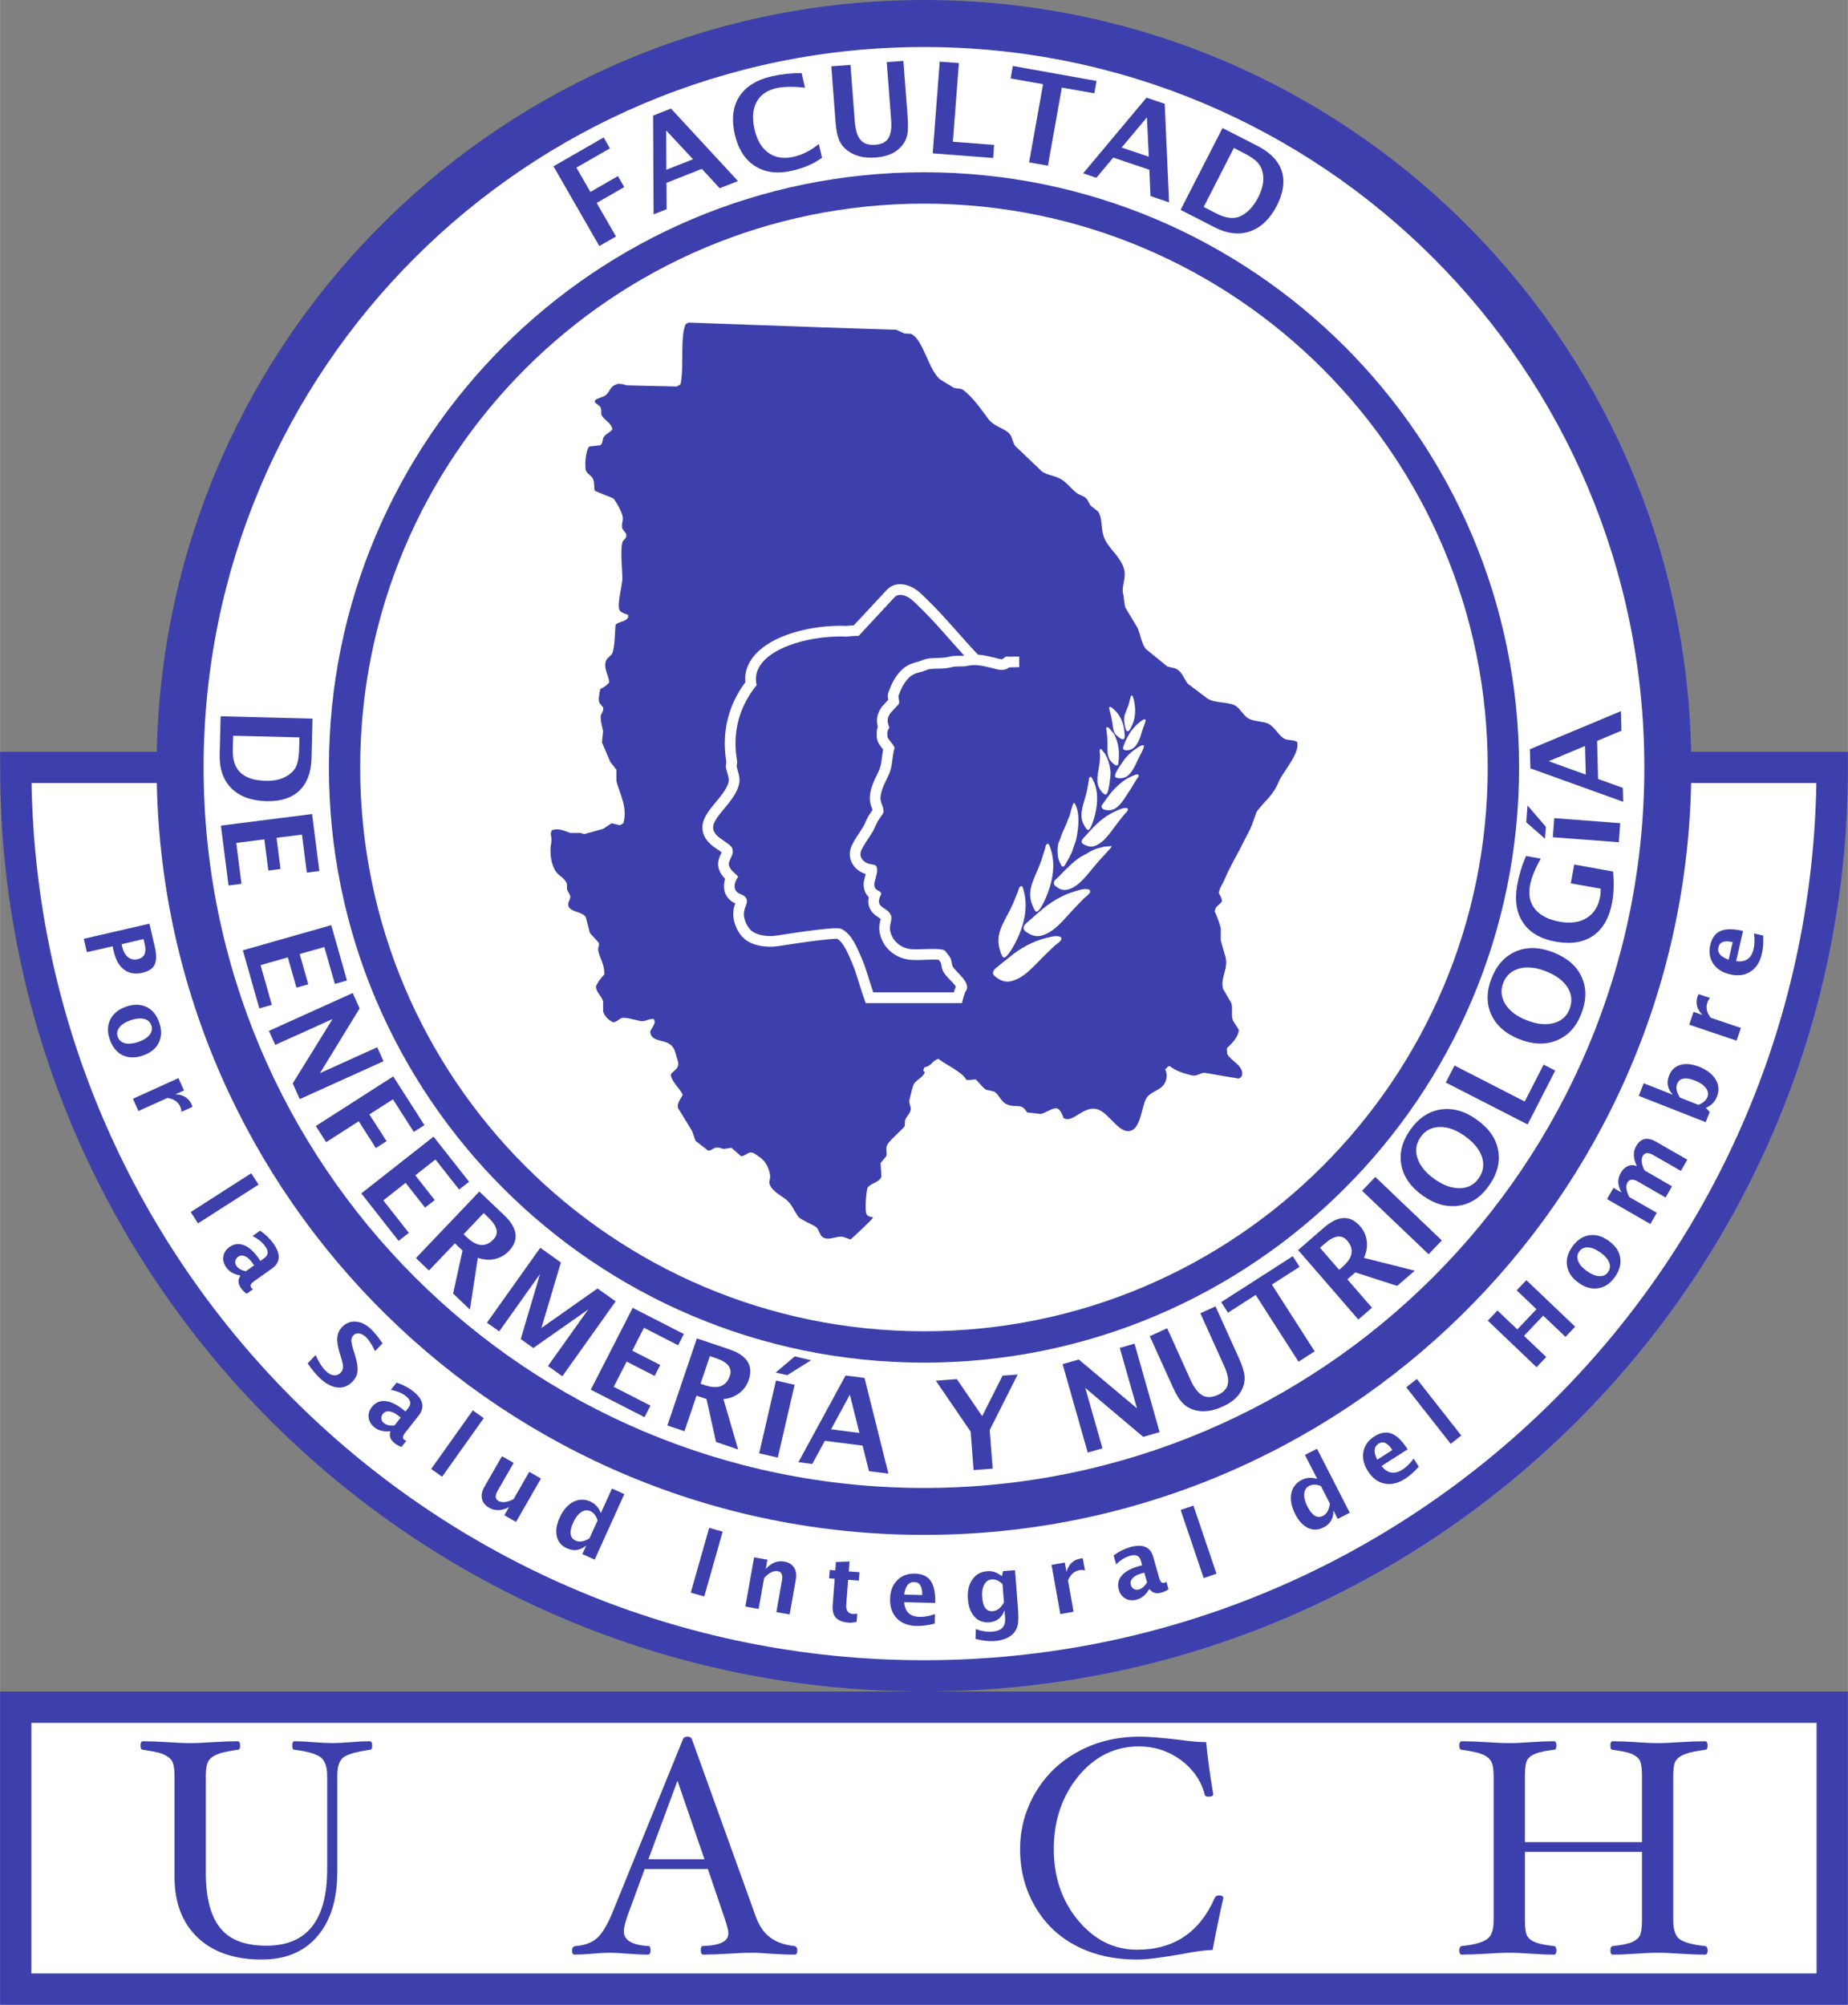 <?xml version="1.0" encoding="UTF-8"?>
<!DOCTYPE svg PUBLIC "-//W3C//DTD SVG 1.0//EN" "http://www.w3.org/TR/2001/REC-SVG-20010904/DTD/svg10.dtd">
<!-- Creator: CorelDRAW 2021.5 -->
<svg xmlns="http://www.w3.org/2000/svg" xml:space="preserve" width="1937px" height="2101px" version="1.0" style="shape-rendering:geometricPrecision; text-rendering:geometricPrecision; image-rendering:optimizeQuality; fill-rule:evenodd; clip-rule:evenodd"
viewBox="0 0 266.92 289.54"
 xmlns:xlink="http://www.w3.org/1999/xlink"
 xmlns:xodm="http://www.corel.com/coreldraw/odm/2003">
 <rect x="0" y="0" width="266.92" height="289.54" fill="#808080" stroke="none"/>
 <defs>
  <style type="text/css">
   <![CDATA[
    .fil2 {fill:white}
    .fil1 {fill:#F58735}
    .fil0 {fill:#3D40AC}
    .fil3 {fill:#3D40AC;fill-rule:nonzero}
   ]]>
  </style>
 </defs>
 <g id="Layer_x0020_1">
  <path class="fil0" d="M133.46 0c60.46,0 109.6,48.41 110.81,108.58l22.65 0c0,0.75 0,1.51 0,2.26l0 0.03c-0.02,73.69 -59.76,133.43 -133.46,133.43 -73.82,0 -133.5,-59.91 -133.45,-133.45l-0.01 -2.27 22.64 0c1.21,-60.17 50.36,-108.58 110.82,-108.58z"/>
  <path class="fil1" d="M219.96 236.99c0.1,0 0.2,0 0.3,0 -0.1,0 -0.2,0 -0.3,0z"/>
  <path class="fil2" d="M133.46 6.79c57.46,0 104.05,46.58 104.05,104.05 0,57.47 -46.59,104.06 -104.05,104.06 -57.47,0 -104.06,-46.59 -104.06,-104.06 0,-57.47 46.59,-104.05 104.06,-104.05z"/>
  <path class="fil2" d="M244.27 113.1c-1.21,60.17 -50.35,108.58 -110.81,108.58 -60.46,0 -109.61,-48.41 -110.82,-108.58l-18.09 0c1.21,70.17 58.45,126.68 128.91,126.68 70.45,0 127.7,-56.51 128.9,-126.68l-18.09 0z"/>
  <path class="fil0" d="M133.46 24.88c47.47,0 85.96,38.49 85.96,85.96 0,47.47 -38.49,85.96 -85.96,85.96 -47.48,0 -85.96,-38.49 -85.96,-85.96 0,-47.47 38.48,-85.96 85.96,-85.96z"/>
  <path class="fil3" d="M31.86 103.45l13.27 0.34 -0.14 5.71c-0.06,2.06 -0.64,3.62 -1.76,4.69 -1.12,1.07 -2.71,1.57 -4.76,1.52 -2.19,-0.06 -3.88,-0.68 -5.06,-1.87 -1.18,-1.19 -1.75,-2.83 -1.69,-4.92l0.14 -5.47zm1.81 2.81l-0.05 2.07c-0.04,1.45 0.34,2.54 1.12,3.28 0.79,0.73 2,1.12 3.64,1.16 1.27,0.03 2.33,-0.22 3.19,-0.78 0.59,-0.38 1,-0.84 1.24,-1.39 0.23,-0.55 0.36,-1.36 0.39,-2.43l0.04 -1.67 -9.57 -0.24zm-1.77 12.98l13.17 -1.67 1.05 8.23 -1.81 0.23 -0.7 -5.49 -3.67 0.46 0.57 4.51 -1.76 0.22 -0.58 -4.5 -4.05 0.51 0.75 5.91 -1.87 0.24 -1.1 -8.65zm3.17 18.01l12.77 -3.63 2.27 7.99 -1.75 0.49 -1.52 -5.32 -3.56 1.01 1.24 4.37 -1.71 0.48 -1.24 -4.37 -3.94 1.12 1.63 5.74 -1.81 0.51 -2.38 -8.39zm3.77 11.64l12.1 -5.47 1 2.22 -5.73 9.35 8.27 -3.74 0.91 2.02 -12.1 5.47 -1.02 -2.26 5.75 -9.3 -8.27 3.73 -0.91 -2.02zm6.77 13.74l11.18 -7.17 4.51 7.04 -1.54 0.98 -3.01 -4.71 -3.4 2.18 2.48 3.87 -1.55 0.99 -2.47 -3.87 -4.71 3.02 -1.49 -2.33zm6.57 9.73l10.44 -8.2 5.13 6.52 -1.44 1.13 -3.42 -4.35 -2.91 2.29 2.81 3.57 -1.4 1.09 -2.81 -3.57 -3.22 2.53 3.69 4.69 -1.48 1.16 -5.39 -6.86zm7.89 9.34l9.16 -9.61 3.6 3.43c1.95,1.86 2.17,3.59 0.66,5.17 -0.57,0.6 -1.25,0.98 -2.04,1.15 -0.8,0.17 -1.61,0.11 -2.44,-0.18l-1.14 7.48 -2.43 -2.32 1.36 -6.2 -1.1 -1.05 -3.75 3.93 -1.88 -1.8zm6.89 -3.45l0.46 0.44c1.45,1.38 2.73,1.49 3.85,0.31 0.82,-0.85 0.58,-1.9 -0.72,-3.13l-0.69 -0.67 -2.9 3.05zm3.37 12.78l7.7 -10.82 2.98 2.12 -2.81 9.46 8.1 -5.7 2.62 1.86 -7.7 10.82 -2.08 -1.48 5.81 -8.16 -7.93 5.56 -1.81 -1.29 2.78 -9.39 -5.89 8.28 -1.77 -1.26zm15 9.68l6.05 -11.82 7.39 3.78 -0.83 1.62 -4.93 -2.52 -1.69 3.3 4.04 2.07 -0.81 1.58 -4.04 -2.07 -1.87 3.64 5.31 2.72 -0.86 1.67 -7.76 -3.97zm11.06 5.17l4.26 -12.58 4.71 1.59c2.56,0.87 3.48,2.34 2.78,4.42 -0.27,0.78 -0.72,1.41 -1.37,1.9 -0.65,0.49 -1.41,0.78 -2.28,0.86l2.12 7.27 -3.19 -1.08 -1.38 -6.2 -1.44 -0.49 -1.74 5.14 -2.47 -0.83zm4.79 -6.03l0.61 0.2c1.89,0.64 3.1,0.19 3.62,-1.34 0.38,-1.12 -0.28,-1.97 -1.97,-2.54l-0.91 -0.31 -1.35 3.99zm8.47 10.05l2.43 -10.52 2.69 0.62 -2.43 10.52 -2.69 -0.62zm2.39 -11.67l2.75 -2.33 2.37 0.55 -3.45 2.16 -1.67 -0.38zm3.28 12.95l6.81 -12.52 2.74 0.35 3.45 13.82 -2.81 -0.35 -0.92 -3.69 -5.45 -0.7 -1.82 3.35 -2 -0.26zm4.72 -4.75l4.09 0.52 -1.38 -5.52 -2.71 5zm20.58 5.89l-0.42 -5.55 -5.03 -7.36 3.04 -0.23 3.65 5.35 2.95 -5.85 2.18 -0.16 -4.04 8.02 0.43 5.57 -2.76 0.21zm16.49 -2.53l-3.63 -12.77 2.34 -0.67 8.4 7.05 -2.48 -8.73 2.13 -0.61 3.63 12.78 -2.38 0.68 -8.36 -7.06 2.48 8.72 -2.13 0.61zm8.96 -16.81l2.52 -1.14 3.35 7.41c0.53,1.18 1.11,1.93 1.73,2.28 0.62,0.34 1.36,0.33 2.23,-0.06 0.82,-0.38 1.3,-0.89 1.44,-1.56 0.15,-0.66 -0.03,-1.54 -0.53,-2.64l-3.43 -7.6 2.19 -0.99 3.36 7.43c0.51,1.12 0.79,2.02 0.84,2.7 0.05,0.69 -0.11,1.37 -0.47,2.05 -0.51,0.94 -1.4,1.71 -2.7,2.29 -1.39,0.63 -2.65,0.82 -3.78,0.57 -0.78,-0.17 -1.42,-0.5 -1.92,-1 -0.51,-0.49 -1,-1.27 -1.48,-2.34l-3.35 -7.4zm21.49 3.69l-6.19 -9.65 -4 2.57 -0.98 -1.53 10.34 -6.63 0.98 1.53 -4 2.57 6.18 9.64 -2.33 1.5zm8.64 -6.09l-8.7 -10.04 3.76 -3.26c2.04,-1.76 3.78,-1.82 5.21,-0.16 0.54,0.62 0.86,1.34 0.95,2.15 0.1,0.8 -0.04,1.61 -0.41,2.4l7.34 1.85 -2.54 2.2 -6.04 -1.95 -1.16 1 3.56 4.1 -1.97 1.71zm-2.78 -7.19l0.48 -0.41c1.52,-1.32 1.74,-2.58 0.68,-3.81 -0.78,-0.9 -1.84,-0.76 -3.19,0.41l-0.73 0.63 2.76 3.18zm12.93 -2.24l-9.61 -9.17 1.91 -2 9.61 9.17 -1.91 2zm8.68 -9.85c-1.17,1.64 -2.62,2.59 -4.35,2.84 -1.73,0.25 -3.46,-0.24 -5.18,-1.46 -1.74,-1.24 -2.77,-2.72 -3.09,-4.43 -0.32,-1.72 0.12,-3.42 1.31,-5.1 1.19,-1.68 2.65,-2.64 4.38,-2.91 1.73,-0.26 3.46,0.22 5.18,1.45 1.77,1.25 2.81,2.74 3.12,4.45 0.31,1.72 -0.14,3.44 -1.37,5.16zm-1.47 -1.09c0.69,-0.97 0.85,-2 0.5,-3.1 -0.36,-1.1 -1.19,-2.12 -2.49,-3.04 -1.25,-0.89 -2.46,-1.33 -3.63,-1.3 -1.16,0.02 -2.07,0.5 -2.73,1.43 -0.67,0.94 -0.83,1.97 -0.47,3.07 0.36,1.1 1.18,2.11 2.45,3.01 1.26,0.9 2.48,1.34 3.64,1.33 1.17,-0.02 2.08,-0.48 2.73,-1.4zm7.09 -7.81l-11.82 -6.05 1.26 -2.46 10.14 5.2 2.73 -5.33 1.68 0.86 -3.99 7.78zm7.74 -15.94c-0.74,1.88 -1.92,3.15 -3.55,3.81 -1.62,0.65 -3.42,0.6 -5.38,-0.18 -1.98,-0.78 -3.34,-1.97 -4.06,-3.56 -0.72,-1.59 -0.71,-3.34 0.05,-5.26 0.75,-1.91 1.94,-3.2 3.55,-3.88 1.61,-0.67 3.41,-0.61 5.38,0.16 2.01,0.8 3.38,1.99 4.09,3.58 0.72,1.59 0.69,3.37 -0.08,5.33zm-1.69 -0.7c0.43,-1.1 0.34,-2.15 -0.27,-3.13 -0.61,-0.98 -1.66,-1.77 -3.14,-2.35 -1.43,-0.57 -2.71,-0.7 -3.84,-0.4 -1.12,0.31 -1.89,0.99 -2.31,2.05 -0.42,1.08 -0.32,2.11 0.29,3.09 0.61,0.99 1.65,1.77 3.1,2.34 1.44,0.57 2.73,0.7 3.85,0.41 1.13,-0.29 1.91,-0.96 2.32,-2.01zm6.3 -19.89c0.14,1.71 0.1,3.16 -0.12,4.35 -0.4,2.26 -1.3,3.88 -2.7,4.88 -1.41,1 -3.21,1.3 -5.43,0.91 -2.19,-0.39 -3.78,-1.3 -4.74,-2.73 -0.97,-1.42 -1.26,-3.25 -0.86,-5.48 0.26,-1.43 0.68,-2.82 1.27,-4.17l2.13 0.38c-0.86,1.53 -1.37,2.82 -1.56,3.87 -0.25,1.38 0,2.53 0.75,3.44 0.75,0.91 1.93,1.51 3.55,1.8 1.57,0.28 2.87,0.1 3.91,-0.55 1.03,-0.64 1.68,-1.68 1.93,-3.1 0.06,-0.31 0.08,-0.68 0.07,-1.12l-4.31 -0.77 0.49 -2.72 5.62 1.01zm0.82 -4.23l-9.53 -0.72 0.21 -2.76 9.53 0.73 -0.21 2.75zm-10.66 -0.51l-2.71 -2.37 0.19 -2.43 2.65 3.09 -0.13 1.71zm11.3 -5.33l-13.41 -4.83 -0.07 -2.76 13.15 -5.5 0.07 2.83 -3.51 1.47 0.14 5.49 3.58 1.29 0.05 2.01zm-5.41 -3.93l-0.11 -4.13 -5.24 2.2 5.35 1.93z"/>
  <path class="fil3" d="M12.09 135.59l9.49 -2.19 0.76 3.31c0.27,1.15 0.27,2.02 -0.01,2.6 -0.27,0.58 -0.86,0.98 -1.77,1.19 -1.02,0.23 -1.9,0.09 -2.62,-0.44 -0.72,-0.53 -1.22,-1.39 -1.5,-2.57l-0.18 -0.82 -3.72 0.85 -0.45 -1.93zm5.47 0.78l0.09 0.38c0.15,0.67 0.43,1.17 0.83,1.49 0.41,0.32 0.88,0.42 1.42,0.29 0.94,-0.22 1.28,-0.93 1,-2.13l-0.18 -0.77 -3.16 0.74zm-1.73 13.71c-0.36,-1.07 -0.32,-2.03 0.11,-2.87 0.43,-0.85 1.2,-1.46 2.29,-1.83 1.1,-0.38 2.08,-0.35 2.94,0.06 0.85,0.42 1.46,1.17 1.83,2.26 0.37,1.09 0.34,2.07 -0.08,2.91 -0.43,0.85 -1.19,1.46 -2.29,1.84 -1.12,0.38 -2.1,0.36 -2.96,-0.06 -0.85,-0.43 -1.46,-1.19 -1.84,-2.31zm1.16 -0.36c0.17,0.5 0.52,0.81 1.05,0.95 0.52,0.13 1.16,0.07 1.93,-0.19 0.74,-0.25 1.28,-0.59 1.62,-1.01 0.34,-0.43 0.42,-0.89 0.26,-1.38 -0.17,-0.48 -0.52,-0.8 -1.04,-0.93 -0.53,-0.13 -1.17,-0.07 -1.92,0.18 -0.74,0.25 -1.29,0.59 -1.63,1.02 -0.34,0.42 -0.43,0.88 -0.27,1.36zm2.2 8.97l6.58 -2.98 0.8 1.78 -1.24 0.56c1.14,0.04 1.92,0.53 2.34,1.47 0.05,0.11 0.09,0.23 0.11,0.35l-1.58 0.71c-0.02,-0.29 -0.08,-0.55 -0.18,-0.76 -0.32,-0.71 -0.93,-1.12 -1.85,-1.24l-4.18 1.88 -0.8 -1.77zm8.35 16.36l8.74 -5.6 1.06 1.64 -8.75 5.6 -1.05 -1.64zm7.11 9.16c-0.89,-0.17 -1.54,-0.55 -1.98,-1.16 -0.36,-0.51 -0.5,-1.04 -0.41,-1.59 0.08,-0.54 0.37,-0.99 0.87,-1.35 0.65,-0.46 1.34,-0.56 2.06,-0.29 0.72,0.27 1.43,0.89 2.12,1.86l0.3 0.42 0.54 -0.38c0.61,-0.43 0.66,-1 0.17,-1.69 -0.44,-0.62 -1.06,-1.12 -1.86,-1.51l1.09 -0.78c0.79,0.53 1.43,1.15 1.93,1.85 1.09,1.54 1.03,2.74 -0.2,3.62l-2.61 1.85c-0.46,0.33 -0.59,0.63 -0.38,0.92 0.04,0.06 0.12,0.14 0.25,0.22l-0.93 0.66c-0.34,-0.26 -0.6,-0.53 -0.78,-0.78 -0.47,-0.65 -0.51,-1.25 -0.13,-1.8l-0.05 -0.07zm0.85 -0.61l1.2 -0.85 -0.27 -0.37c-0.34,-0.48 -0.69,-0.8 -1.06,-0.95 -0.37,-0.15 -0.7,-0.12 -1,0.09 -0.22,0.16 -0.35,0.36 -0.39,0.62 -0.04,0.25 0.01,0.49 0.17,0.7 0.26,0.38 0.71,0.63 1.35,0.76zm8.93 13.31l1.15 -1.21c0.46,1.04 0.96,1.82 1.5,2.33 0.37,0.36 0.75,0.56 1.13,0.6 0.38,0.04 0.7,-0.08 0.98,-0.37 0.22,-0.23 0.33,-0.49 0.35,-0.77 0.01,-0.29 -0.07,-0.73 -0.25,-1.3l-0.22 -0.72c-0.29,-0.95 -0.41,-1.72 -0.36,-2.29 0.05,-0.58 0.28,-1.08 0.69,-1.52 0.56,-0.58 1.22,-0.84 1.98,-0.78 0.76,0.05 1.49,0.41 2.2,1.08 0.56,0.54 1.11,1.22 1.66,2.06l-1.07 1.12c-0.46,-0.95 -0.9,-1.63 -1.32,-2.03 -0.33,-0.31 -0.66,-0.48 -0.99,-0.53 -0.33,-0.04 -0.61,0.06 -0.84,0.29 -0.18,0.2 -0.27,0.43 -0.28,0.71 0,0.27 0.09,0.7 0.26,1.27l0.24 0.76c0.31,1.03 0.45,1.83 0.4,2.4 -0.05,0.56 -0.29,1.07 -0.73,1.53 -0.63,0.66 -1.36,0.94 -2.2,0.85 -0.84,-0.1 -1.68,-0.55 -2.53,-1.36 -0.57,-0.54 -1.15,-1.24 -1.75,-2.12zm11.89 9.8c-0.9,0.09 -1.64,-0.09 -2.23,-0.55 -0.49,-0.39 -0.78,-0.86 -0.85,-1.41 -0.07,-0.54 0.08,-1.06 0.46,-1.54 0.5,-0.63 1.13,-0.92 1.9,-0.86 0.77,0.05 1.62,0.45 2.55,1.18l0.41 0.32 0.41 -0.51c0.46,-0.59 0.35,-1.15 -0.32,-1.68 -0.59,-0.47 -1.33,-0.77 -2.21,-0.92l0.83 -1.05c0.9,0.28 1.69,0.69 2.37,1.22 1.49,1.17 1.76,2.35 0.83,3.53l-1.97 2.51c-0.35,0.45 -0.39,0.78 -0.12,0.99 0.07,0.05 0.17,0.1 0.31,0.15l-0.71 0.89c-0.4,-0.15 -0.72,-0.33 -0.97,-0.53 -0.63,-0.49 -0.84,-1.05 -0.63,-1.69l-0.06 -0.05zm0.64 -0.82l0.91 -1.16 -0.36 -0.28c-0.47,-0.36 -0.89,-0.57 -1.29,-0.61 -0.39,-0.04 -0.7,0.08 -0.93,0.37 -0.17,0.21 -0.23,0.45 -0.2,0.7 0.03,0.26 0.15,0.47 0.36,0.63 0.36,0.28 0.86,0.4 1.51,0.35zm5.31 6.27l6.02 -8.47 1.58 1.13 -6.02 8.46 -1.58 -1.12zm10.57 6.68l0.68 -1.18c-1.05,0.56 -2.02,0.6 -2.89,0.09 -0.56,-0.32 -0.9,-0.75 -1.02,-1.29 -0.12,-0.54 0,-1.11 0.35,-1.72l2.54 -4.43 1.69 0.97 -2.31 4.01c-0.4,0.71 -0.37,1.2 0.1,1.48 0.54,0.3 1.27,0.22 2.19,-0.25l2.27 -3.95 1.69 0.97 -3.6 6.27 -1.69 -0.97zm11.27 5.61l0.56 -1.24c-0.87,0.72 -1.8,0.86 -2.78,0.41 -0.79,-0.35 -1.28,-0.92 -1.47,-1.71 -0.19,-0.78 -0.06,-1.68 0.4,-2.7 0.5,-1.1 1.15,-1.86 1.96,-2.29 0.8,-0.42 1.64,-0.44 2.5,-0.05 0.68,0.31 1.19,0.86 1.5,1.66l1.61 -3.55 1.78 0.81 -4.28 9.46 -1.78 -0.8zm2.2 -4.86c-0.22,-0.68 -0.56,-1.12 -1.05,-1.34 -0.44,-0.2 -0.88,-0.15 -1.33,0.15 -0.45,0.31 -0.83,0.81 -1.15,1.52 -0.61,1.34 -0.48,2.21 0.38,2.6 0.53,0.24 1.18,0.13 1.97,-0.33l1.18 -2.6zm13.46 10.43l2.66 -9.36 1.95 0.55 -2.66 9.36 -1.95 -0.55zm7.88 2.01l1.27 -7.11 1.92 0.34 -0.24 1.34c0.81,-0.89 1.7,-1.24 2.69,-1.07 0.64,0.12 1.1,0.41 1.4,0.87 0.29,0.47 0.38,1.05 0.25,1.75l-0.89 5.02 -1.92 -0.34 0.81 -4.55c0.15,-0.81 -0.05,-1.26 -0.59,-1.36 -0.6,-0.11 -1.27,0.22 -1.98,0.98l-0.8 4.47 -1.92 -0.34zm16.08 2.21c-0.48,0.1 -0.85,0.14 -1.11,0.12 -0.88,-0.07 -1.51,-0.3 -1.88,-0.71 -0.38,-0.41 -0.53,-1.02 -0.47,-1.84l0.29 -3.79 -0.81 -0.07 0.1 -1.21 0.8 0.06 0.09 -1.21 1.96 -0.07 -0.11 1.43 1.55 0.12 -0.1 1.21 -1.54 -0.12 -0.27 3.54c-0.07,0.88 0.26,1.35 0.98,1.41 0.17,0.01 0.37,-0.01 0.61,-0.05l-0.09 1.18zm11.28 0.25c-0.94,0.25 -1.82,0.36 -2.65,0.34 -1.2,-0.03 -2.14,-0.39 -2.82,-1.09 -0.68,-0.7 -1.01,-1.65 -0.98,-2.83 0.03,-1.12 0.37,-2.01 1.03,-2.68 0.65,-0.66 1.5,-0.98 2.55,-0.96 1.06,0.03 1.82,0.38 2.29,1.06 0.47,0.68 0.69,1.74 0.65,3.18l-4.48 -0.11c0.1,1.38 0.84,2.09 2.22,2.12 0.65,0.02 1.39,-0.11 2.22,-0.4l-0.03 1.37zm-4.41 -4.19l2.6 0.07c0.03,-1.24 -0.35,-1.86 -1.15,-1.88 -0.81,-0.02 -1.29,0.58 -1.45,1.81zm10.3 6.4l0.05 -1.42c0.83,0.31 1.61,0.43 2.33,0.38 0.72,-0.06 1.22,-0.25 1.52,-0.58 0.3,-0.33 0.42,-0.84 0.37,-1.52l-0.08 -0.99c-0.39,1.08 -1.13,1.65 -2.22,1.74 -0.86,0.06 -1.56,-0.21 -2.12,-0.81 -0.55,-0.6 -0.86,-1.45 -0.95,-2.54 -0.09,-1.15 0.13,-2.1 0.64,-2.83 0.51,-0.74 1.23,-1.14 2.17,-1.21 0.73,-0.06 1.44,0.19 2.11,0.73l0.15 -0.74 1.74 -0.13 0.42 5.49c0.08,1.1 0.08,1.9 -0.02,2.39 -0.1,0.5 -0.33,0.93 -0.68,1.3 -0.61,0.61 -1.5,0.96 -2.68,1.05 -0.83,0.06 -1.75,-0.04 -2.75,-0.31zm4.11 -5.26l-0.21 -2.65c-0.51,-0.5 -1.01,-0.72 -1.53,-0.68 -0.49,0.03 -0.86,0.28 -1.11,0.75 -0.26,0.47 -0.36,1.08 -0.3,1.83 0.11,1.41 0.61,2.08 1.52,2.01 0.63,-0.04 1.17,-0.46 1.63,-1.26zm8.14 1.68l-1.27 -7.11 1.92 -0.34 0.24 1.34c0.32,-1.09 0.99,-1.73 2,-1.91 0.12,-0.02 0.24,-0.03 0.36,-0.02l0.31 1.71c-0.29,-0.05 -0.55,-0.06 -0.79,-0.02 -0.76,0.14 -1.31,0.64 -1.66,1.49l0.81 4.52 -1.92 0.34zm12.81 -3.57c-0.45,0.78 -1.03,1.27 -1.75,1.47 -0.6,0.18 -1.15,0.13 -1.63,-0.13 -0.49,-0.27 -0.82,-0.69 -0.98,-1.29 -0.22,-0.76 -0.08,-1.44 0.41,-2.03 0.5,-0.59 1.32,-1.05 2.46,-1.37l0.5 -0.14 -0.18 -0.64c-0.2,-0.72 -0.72,-0.96 -1.54,-0.73 -0.73,0.21 -1.41,0.63 -2.04,1.25l-0.36 -1.29c0.75,-0.56 1.55,-0.96 2.38,-1.2 1.82,-0.51 2.93,-0.05 3.34,1.4l0.87 3.08c0.16,0.54 0.4,0.76 0.74,0.67 0.07,-0.02 0.17,-0.08 0.29,-0.16l0.31 1.09c-0.36,0.24 -0.69,0.39 -1,0.48 -0.76,0.22 -1.34,0.06 -1.73,-0.49l-0.09 0.03zm-0.28 -1.01l-0.4 -1.41 -0.45 0.13c-0.56,0.16 -0.98,0.38 -1.24,0.68 -0.27,0.29 -0.35,0.62 -0.25,0.97 0.07,0.26 0.22,0.45 0.45,0.58 0.22,0.12 0.46,0.15 0.72,0.07 0.44,-0.12 0.83,-0.46 1.17,-1.02zm8.18 -0.62l-3.33 -9.84 1.85 -0.63 3.33 9.84 -1.85 0.63zm19.36 -8.55l-0.62 -1.21c0.02,1.13 -0.45,1.95 -1.41,2.43 -0.77,0.4 -1.52,0.43 -2.25,0.09 -0.73,-0.34 -1.35,-1.01 -1.86,-2 -0.55,-1.08 -0.74,-2.06 -0.57,-2.96 0.17,-0.89 0.67,-1.55 1.51,-1.98 0.67,-0.35 1.42,-0.39 2.24,-0.15l-1.78 -3.46 1.75 -0.89 4.73 9.24 -1.74 0.89zm-2.43 -4.75c-0.66,-0.25 -1.23,-0.26 -1.7,-0.01 -0.43,0.22 -0.66,0.6 -0.71,1.13 -0.04,0.54 0.11,1.16 0.47,1.85 0.67,1.32 1.43,1.76 2.27,1.33 0.52,-0.27 0.84,-0.85 0.97,-1.75l-1.3 -2.55zm14.14 -2.79c-0.64,0.72 -1.3,1.31 -2,1.76 -1.01,0.65 -2,0.88 -2.96,0.68 -0.95,-0.2 -1.75,-0.8 -2.39,-1.8 -0.6,-0.94 -0.82,-1.87 -0.65,-2.79 0.17,-0.92 0.7,-1.66 1.58,-2.22 0.89,-0.57 1.72,-0.71 2.49,-0.41 0.77,0.3 1.54,1.05 2.32,2.27l-3.77 2.41c0.85,1.09 1.86,1.26 3.02,0.52 0.55,-0.35 1.09,-0.88 1.62,-1.58l0.74 1.16zm-6 -1.01l2.18 -1.4c-0.66,-1.03 -1.33,-1.34 -2,-0.91 -0.68,0.44 -0.74,1.21 -0.18,2.31zm10.61 -2.29l-6.42 -8.17 1.53 -1.2 6.42 8.17 -1.53 1.2zm12.4 -11.07l-7.04 -6.72 1.39 -1.47 2.87 2.73 2.77 -2.91 -2.86 -2.73 1.4 -1.47 7.05 6.72 -1.4 1.47 -3.22 -3.07 -2.77 2.92 3.21 3.06 -1.4 1.47zm11.3 -13c-0.66,0.92 -1.46,1.45 -2.39,1.6 -0.95,0.15 -1.89,-0.11 -2.83,-0.78 -0.95,-0.68 -1.5,-1.48 -1.67,-2.42 -0.16,-0.94 0.09,-1.87 0.76,-2.81 0.67,-0.94 1.47,-1.49 2.41,-1.64 0.94,-0.15 1.88,0.11 2.82,0.78 0.96,0.68 1.53,1.49 1.68,2.43 0.16,0.94 -0.1,1.88 -0.78,2.84zm-0.98 -0.73c0.31,-0.43 0.36,-0.89 0.16,-1.4 -0.2,-0.5 -0.62,-0.99 -1.28,-1.45 -0.64,-0.46 -1.23,-0.7 -1.77,-0.72 -0.55,-0.02 -0.97,0.17 -1.27,0.6 -0.3,0.41 -0.35,0.88 -0.14,1.38 0.19,0.51 0.62,0.99 1.27,1.45 0.63,0.45 1.23,0.7 1.77,0.72 0.55,0.03 0.97,-0.16 1.26,-0.58zm6.12 -6.95l-6.26 -3.6 0.93 -1.62 1.18 0.68c-0.6,-1 -0.64,-1.96 -0.11,-2.87 0.27,-0.47 0.61,-0.79 1.02,-0.96 0.4,-0.18 0.83,-0.18 1.29,0 -0.54,-1.1 -0.58,-2.06 -0.1,-2.89 0.66,-1.14 1.62,-1.35 2.88,-0.62l4.51 2.59 -0.93 1.62 -3.96 -2.27c-0.74,-0.43 -1.25,-0.4 -1.54,0.1 -0.29,0.5 -0.21,1.2 0.25,2.1l3.97 2.29 -0.93 1.62 -3.96 -2.28c-0.74,-0.43 -1.26,-0.39 -1.54,0.11 -0.29,0.5 -0.2,1.19 0.25,2.1l3.98 2.28 -0.93 1.62zm7.99 -14.71l-9.67 -3.8 0.72 -1.82 4.21 1.66c-0.76,-0.83 -0.95,-1.75 -0.55,-2.75 0.31,-0.81 0.86,-1.33 1.63,-1.56 0.78,-0.23 1.68,-0.14 2.72,0.27 1.12,0.44 1.92,1.06 2.38,1.84 0.47,0.79 0.53,1.62 0.18,2.49 -0.29,0.75 -0.82,1.28 -1.59,1.6l0.55 0.6 -0.58 1.47zm-1.05 -2.5c0.67,-0.25 1.1,-0.62 1.29,-1.12 0.18,-0.44 0.11,-0.88 -0.22,-1.32 -0.33,-0.43 -0.85,-0.79 -1.57,-1.07 -1.37,-0.54 -2.23,-0.37 -2.58,0.51 -0.21,0.54 -0.07,1.19 0.42,1.95l2.66 1.05zm5.51 -9.27l-6.84 -2.31 0.63 -1.85 1.29 0.44c-0.81,-0.81 -1.04,-1.7 -0.71,-2.67 0.04,-0.12 0.09,-0.23 0.15,-0.33l1.65 0.55c-0.19,0.23 -0.32,0.46 -0.39,0.68 -0.25,0.74 -0.08,1.46 0.5,2.18l4.35 1.47 -0.63 1.84zm3.85 -15.18c0.06,0.97 -0.01,1.85 -0.2,2.66 -0.27,1.17 -0.81,2.02 -1.64,2.55 -0.82,0.53 -1.81,0.66 -2.96,0.39 -1.09,-0.25 -1.9,-0.77 -2.42,-1.54 -0.52,-0.78 -0.66,-1.67 -0.43,-2.7 0.24,-1.02 0.74,-1.7 1.5,-2.03 0.76,-0.32 1.84,-0.32 3.24,0l-1 4.37c1.37,0.18 2.21,-0.4 2.52,-1.75 0.15,-0.64 0.17,-1.39 0.06,-2.25l1.33 0.3zm-4.99 3.48l0.58 -2.53c-1.2,-0.28 -1.89,-0.03 -2.06,0.75 -0.19,0.78 0.31,1.38 1.48,1.78z"/>
  <path class="fil0" d="M0 244.3c0,15.08 0,30.16 0,45.24l266.91 0c0,-15.08 0,-30.16 0,-45.24l-266.91 0z"/>
  <polygon class="fil2" points="4.52,285.02 4.52,248.83 262.39,248.83 262.39,285.02 "/>
  <path class="fil3" d="M53.76 252.1c0,0.44 -0.13,0.62 -0.35,0.62 -1.86,0.27 -3.15,0.62 -3.77,1.06 -0.62,0.45 -0.93,1.33 -0.93,2.7l0 13.91c0,3.94 -0.97,7.04 -2.87,9.25 -1.91,2.26 -4.61,3.37 -8.06,3.37 -3.94,0 -7.04,-1.07 -9.26,-3.19 -2.21,-2.13 -3.32,-5.05 -3.32,-8.72l0 -14.62c0,-1.01 -0.13,-1.72 -0.35,-2.12 -0.27,-0.44 -0.71,-0.75 -1.33,-1.02 -0.66,-0.27 -1.64,-0.44 -2.88,-0.62 -0.22,0 -0.35,-0.18 -0.35,-0.62 0,-0.4 0.13,-0.62 0.35,-0.62 0.98,0 2.17,0.04 3.54,0.13 1.29,0.09 2.39,0.14 3.28,0.14 0.89,0 1.99,-0.05 3.32,-0.14 1.37,-0.09 2.57,-0.13 3.54,-0.13 0.23,0 0.36,0.22 0.36,0.62 0,0.44 -0.13,0.62 -0.36,0.62 -1.24,0.18 -2.21,0.35 -2.83,0.62 -0.66,0.22 -1.11,0.58 -1.37,0.97 -0.27,0.45 -0.4,1.16 -0.4,2.17l0 14c0,3.63 0.71,6.28 2.08,7.97 1.37,1.72 3.59,2.56 6.69,2.56 5.84,0 8.76,-3.67 8.76,-11.07l0 -13.46c0,-1.37 -0.35,-2.25 -1.02,-2.74 -0.66,-0.44 -1.85,-0.8 -3.67,-1.02 -0.27,0 -0.35,-0.18 -0.35,-0.62 0,-0.4 0.08,-0.62 0.35,-0.62 0.66,0 1.55,0.04 2.66,0.13 1.15,0.09 2.08,0.14 2.79,0.14 0.7,0 1.59,-0.05 2.65,-0.14 1.07,-0.09 2,-0.13 2.75,-0.13 0.22,0 0.35,0.22 0.35,0.62z"/>
  <path id="_1" class="fil3" d="M115.16 281.68c0,0.4 -0.13,0.62 -0.35,0.62 -1.02,0 -2.17,-0.05 -3.45,-0.13 -1.11,-0.09 -2.08,-0.14 -2.84,-0.14 -0.93,0 -2.03,0.05 -3.36,0.14 -1.42,0.08 -2.61,0.13 -3.59,0.13 -0.22,0 -0.35,-0.22 -0.35,-0.62 0,-0.4 0.09,-0.62 0.26,-0.62 1.33,-0.05 2.26,-0.22 2.84,-0.53 0.57,-0.27 0.88,-0.71 0.88,-1.33 0,-0.4 -0.18,-1.02 -0.44,-1.86l-2.52 -7.4 -9.13 0 -2.52 6.87c-0.31,0.93 -0.49,1.64 -0.49,2.12 0,1.29 1.2,2 3.59,2.13 0.18,0 0.27,0.22 0.27,0.62 0,0.4 -0.14,0.62 -0.36,0.62 -0.88,0 -1.86,-0.05 -2.92,-0.13 -1.02,-0.09 -1.95,-0.14 -2.75,-0.14 -0.62,0 -1.41,0.05 -2.39,0.14 -1.02,0.08 -1.86,0.13 -2.57,0.13 -0.22,0 -0.35,-0.18 -0.35,-0.58 0,-0.4 0.18,-0.62 0.53,-0.66 1.24,-0.09 2.22,-0.44 2.92,-1.02 0.71,-0.53 1.46,-1.68 2.22,-3.41l10.36 -25.46c0.09,-0.22 0.31,-0.35 0.62,-0.35 0.35,0 0.57,0.13 0.66,0.35l9.17 25.46c0.49,1.42 1.19,2.48 2.08,3.14 0.89,0.71 2.04,1.11 3.54,1.29 0.27,0.04 0.44,0.26 0.44,0.62zm-13.41 -13.15l-3.9 -11.34 -4.2 11.34 8.1 0z"/>
  <path id="_2" class="fil3" d="M176.7 274.11c-0.53,2.34 -1.06,4.87 -1.55,7.52 -0.84,0 -2.39,0.18 -4.6,0.62 -2.84,0.49 -4.92,0.76 -6.29,0.76 -3.37,0 -6.33,-0.67 -8.86,-2 -2.52,-1.32 -4.51,-3.23 -5.93,-5.71 -1.42,-2.48 -2.13,-5.22 -2.13,-8.23 0,-2.97 0.76,-5.72 2.26,-8.24 1.51,-2.52 3.54,-4.47 6.2,-5.89 2.61,-1.42 5.58,-2.12 8.86,-2.12 1.37,0 3.23,0.17 5.58,0.44 1.81,0.26 3.14,0.35 3.98,0.35 0.18,2.08 0.53,4.61 1.02,7.53 0,0.27 -0.27,0.35 -0.71,0.35 -0.31,0 -0.49,-0.08 -0.53,-0.35 -0.53,-1.99 -1.68,-3.63 -3.45,-4.96 -1.78,-1.28 -3.77,-1.95 -6.07,-1.95 -3.45,0 -6.38,1.46 -8.72,4.3 -2.35,2.88 -3.55,6.37 -3.55,10.54 0,4.03 1.16,7.44 3.5,10.27 2.35,2.83 5.18,4.25 8.55,4.25 5.27,0 8.99,-2.48 11.2,-7.48 0.09,-0.22 0.31,-0.36 0.62,-0.36 0.4,0 0.62,0.14 0.62,0.36z"/>
  <path id="_3" class="fil3" d="M246.65 281.68c0,0.4 -0.13,0.62 -0.36,0.62 -1.01,0 -2.21,-0.05 -3.58,-0.13 -1.29,-0.09 -2.39,-0.14 -3.28,-0.14 -0.93,0 -1.95,0.05 -3.14,0.14 -1.24,0.08 -2.35,0.13 -3.32,0.13 -0.27,0 -0.36,-0.22 -0.36,-0.62 0,-0.36 0.09,-0.58 0.36,-0.62 1.24,-0.13 2.17,-0.31 2.79,-0.58 0.57,-0.26 0.97,-0.62 1.15,-1.02 0.17,-0.44 0.26,-1.15 0.26,-2.12l0 -9.88 -16.91 0 0 9.88c0,0.97 0.09,1.68 0.26,2.12 0.18,0.4 0.54,0.76 1.16,1.02 0.61,0.27 1.54,0.45 2.78,0.58 0.23,0.04 0.36,0.26 0.36,0.62 0,0.4 -0.13,0.62 -0.36,0.62 -0.97,0 -2.08,-0.05 -3.32,-0.13 -1.19,-0.09 -2.25,-0.14 -3.14,-0.14 -0.89,0 -1.99,0.05 -3.32,0.14 -1.37,0.08 -2.57,0.13 -3.54,0.13 -0.22,0 -0.36,-0.22 -0.36,-0.62 0,-0.36 0.14,-0.58 0.36,-0.62 1.77,-0.18 3.01,-0.53 3.63,-0.98 0.66,-0.44 0.97,-1.37 0.97,-2.74l0 -20.86c0,-1.01 -0.13,-1.72 -0.4,-2.17 -0.26,-0.39 -0.71,-0.75 -1.33,-0.97 -0.66,-0.27 -1.63,-0.44 -2.87,-0.62 -0.22,0 -0.36,-0.18 -0.36,-0.62 0,-0.4 0.14,-0.62 0.36,-0.62 0.97,0 2.17,0.04 3.54,0.13 1.33,0.09 2.43,0.14 3.32,0.14 0.89,0 1.95,-0.05 3.14,-0.14 1.24,-0.09 2.35,-0.13 3.32,-0.13 0.23,0 0.36,0.22 0.36,0.62 0,0.44 -0.13,0.62 -0.36,0.62 -1.15,0.13 -2.03,0.31 -2.61,0.53 -0.57,0.22 -1.02,0.53 -1.24,0.93 -0.22,0.36 -0.35,1.15 -0.35,2.3l0 9.57 16.91 0 0 -9.57c0,-0.97 -0.09,-1.68 -0.26,-2.12 -0.18,-0.4 -0.58,-0.75 -1.15,-1.02 -0.62,-0.27 -1.55,-0.44 -2.79,-0.62 -0.27,0 -0.36,-0.18 -0.36,-0.62 0,-0.4 0.09,-0.62 0.36,-0.62 0.97,0 2.08,0.04 3.32,0.13 1.19,0.09 2.21,0.14 3.14,0.14 0.89,0 1.99,-0.05 3.28,-0.14 1.37,-0.09 2.57,-0.13 3.58,-0.13 0.23,0 0.36,0.22 0.36,0.62 0,0.44 -0.13,0.62 -0.36,0.62 -1.28,0.18 -2.21,0.35 -2.87,0.62 -0.67,0.22 -1.11,0.58 -1.38,0.97 -0.26,0.45 -0.35,1.16 -0.35,2.17l0 20.86c0,1.37 0.31,2.3 0.93,2.74 0.66,0.45 1.86,0.8 3.67,0.98 0.23,0.04 0.36,0.26 0.36,0.62z"/>
  <path class="fil2" d="M133.46 29.41c44.97,0 81.43,36.46 81.43,81.43 0,44.98 -36.46,81.43 -81.43,81.43 -44.98,0 -81.44,-36.45 -81.44,-81.43 0,-44.97 36.46,-81.43 81.44,-81.43z"/>
  <g id="_105553450166720">
   <g id="cuu.ai">
    <g>
     <path class="fil0" d="M99.49 46.59c6.42,0.23 12.85,0.46 19.28,0.69 3.56,0.12 7.12,0.24 10.69,0.35 0.38,0.18 0.77,0.35 1.16,0.53 0.31,0.01 0.62,0.03 0.93,0.05 1.81,0.73 2.56,5.32 4.29,6.62 0.64,0.39 1.28,0.78 1.92,1.17 0.65,0.21 0.96,0.01 1.39,0.34 1.44,1.1 2.56,2.79 3.66,4.24 0.68,0.9 1.91,1.17 2.79,1.86 0.61,0.48 0.58,1.21 0.99,1.92 1.3,1.24 2.59,2.48 3.89,3.72 0.77,0.56 1.86,0.59 2.73,1.1 0.91,0.53 1.51,1.43 2.32,2.03 0.46,0.34 1.11,0.43 1.46,0.87 0.17,0.31 0.34,0.62 0.52,0.93 0.37,0.29 0.73,0.58 1.1,0.87 0.66,0.99 0.37,2.3 0.81,3.61 0.6,1.74 2.49,2.86 2.97,4.82 0.28,1.16 -0.41,2.43 -0.18,3.36 0.15,0.59 0.13,1.34 0.35,2.1 0.58,0.96 1.16,1.93 1.74,2.9 0.43,0.96 0.57,2.21 1.16,3.02 1.05,0.85 2.1,1.7 3.14,2.56 0.65,0.21 1.11,0.17 1.57,0.52 0.64,0.49 0.9,1.32 1.39,1.97 0.95,0.72 1.9,1.44 2.85,2.15 1.01,0.65 2.65,0.45 3.83,0.93 0.82,0.34 1.27,1.44 2.04,1.92 0.75,0.47 1.96,0.38 2.84,0.75 0.89,0.38 1.43,1.53 2.21,2.09 0.62,0.45 1.4,0.17 2.03,0.58 0.46,1.6 -2.07,4.35 -2.61,5.64 -0.99,2.33 -2,2.72 -3.26,4.47 -0.21,0.6 -0.42,1.2 -0.63,1.8 -0.34,0.88 -0.84,1.71 -1.28,2.61 -0.87,1.77 -1.91,3.41 -2.73,5.41 -0.26,0.62 -0.71,1.14 -0.81,1.91 0.21,0.35 0.41,0.64 0.46,1.16 -0.34,0.58 -0.92,0.63 -1.05,1.46 0.31,0.65 0.7,1.72 0.88,2.44 0,0.6 0,1.2 0,1.8 0.23,0.79 0.46,1.58 0.69,2.38 0.41,1.77 -0.8,2.99 -0.35,4.59 0.39,0.67 0.78,1.35 1.17,2.03 0.27,0.67 -0.05,1.64 0.23,2.5 0.29,0.46 0.58,0.92 0.87,1.39 -0.12,1.15 -1.09,2.01 -1.74,2.67 0.02,0.27 0.04,0.54 0.06,0.81 0.44,0.9 2.44,1.72 2.14,3.08 -0.11,0.3 -0.24,0.3 -0.46,0.47 -1.44,-0.25 -3.39,-0.55 -4.82,-0.82 -0.66,-0.12 -1.17,0.54 -1.98,0.35 -1.24,-0.28 -2.35,-0.69 -3.19,-1.33 -0.08,0.02 -0.16,0.04 -0.23,0.05 -0.14,0.14 -0.27,0.28 -0.41,0.41 0.34,0.75 0.25,1.49 -0.17,2.15 -0.59,0.91 -2.02,1.1 -2.56,2.03 -0.72,1.26 -0.79,4.34 -2.32,4.71 -1.71,0.41 -3.1,-2.69 -4.82,-3.14 -1.99,-0.52 -3.52,2.12 -4.82,1.28 -0.19,-0.53 -0.43,-1.17 -0.93,-1.39 -0.7,-0.12 -1.62,0.66 -2.38,0.81 -0.66,-0.08 -1.32,-0.16 -1.98,-0.23 -0.79,-1.49 -1.68,-0.53 -3.02,-1.22 -0.79,-0.41 -1.04,-1.4 -1.74,-1.8 -0.37,-0.08 -0.74,-0.16 -1.1,-0.24 -0.66,-0.38 -0.99,-1.06 -1.57,-1.51 -0.46,0.05 -0.85,0.13 -1.34,0.06 -0.49,-1.09 -3.02,-2.21 -4.01,-3.02 -0.93,0.22 -0.87,0.99 -2.03,1.22 -0.06,0.16 -0.12,0.31 -0.17,0.47 0.07,0.07 0.15,0.15 0.23,0.23 -0.31,0.91 -1.38,1.06 -1.69,1.97 -0.21,0.64 -0.39,1.47 -0.52,1.98 -0.14,0.57 0.22,1.01 0.18,1.39 -0.08,0.63 -0.63,1.07 -0.82,1.57 -0.02,0.29 -0.04,0.58 -0.06,0.87 -0.08,0.27 -2.07,1.96 -2.43,2.56 -0.47,0.74 -0.02,1.2 -0.24,1.8 -0.27,0.33 -0.54,0.66 -0.81,0.98 0.04,0.66 0.08,1.32 0.12,1.98 -0.38,0.91 -1.48,0.85 -1.98,1.57 -0.2,0.28 -0.46,3.34 -0.17,3.83 0.21,0.37 0.54,0.38 0.93,0.46 0,0.02 0,0.04 0,0.06 -0.09,0.23 -2.93,2.92 -3.26,3.14 -0.32,-0.12 -0.65,-0.23 -0.98,-0.35 -0.98,-0.25 -1.87,0.51 -2.85,0.12 -0.65,-0.26 -0.65,-1.27 -1.22,-1.63 -0.5,-0.32 -2.14,-1.01 -2.44,-1.39 -0.71,-0.92 -0.94,-1.86 -1.86,-2.56 -0.67,-0.51 -1.46,-0.91 -1.97,-1.57 -0.81,-1.05 -0.04,-1.05 -0.35,-2.26 -0.29,-1.13 -0.75,-1.82 -1.63,-2.38 -0.26,-0.17 -0.73,-0.63 -1.22,-0.53 -0.44,0.1 -0.68,0.47 -1.27,0.53 -0.47,-0.41 -0.93,-0.82 -1.4,-1.22 -0.37,0.06 -0.73,0.11 -1.1,0.17 -0.28,-0.05 -0.73,-0.29 -1.22,-0.17 -0.37,0.09 -0.68,0.47 -1.05,0.4 -0.6,-0.46 -1.2,-0.93 -1.8,-1.39 -0.17,-0.48 -0.35,-0.97 -0.52,-1.45 -0.68,-1.11 -1.35,-2.21 -2.03,-3.31 -0.17,-0.72 0.47,-1.43 0.69,-1.92 -0.44,-0.92 -1.61,-1.87 -1.74,-2.9 0.26,-0.45 0.88,-0.71 1.05,-1.22 0.15,-0.48 -0.11,-1.03 -0.18,-1.28 -0.25,-0.98 -0.44,-1.62 -1.22,-2.03 -0.96,-0.52 -2.52,-0.29 -2.61,-1.69 0.18,-0.47 0.74,-1.05 0.64,-1.51 -0.04,-0.1 -0.08,-0.19 -0.12,-0.29 -0.71,-0.12 -1.22,0.42 -1.91,0.29 -0.59,-0.11 -2.07,-0.56 -2.62,-0.46 -0.49,0.09 -0.71,0.56 -1.33,0.64 -0.62,-0.26 -1.29,-0.9 -1.46,-1.57 0,-0.49 0,-0.97 0,-1.45 -0.21,-0.79 -0.95,-1.19 -1.04,-2.15 0.27,-0.67 0.75,-1.26 1.22,-1.75 0.02,-1.5 -0.62,-2.23 -0.87,-3.36 -0.14,-0.64 0.28,-0.8 0,-1.28 -0.41,-0.45 -0.82,-0.89 -1.22,-1.34 -0.2,-0.75 -0.39,-1.51 -0.58,-2.26 -0.49,-0.83 -1.91,-0.7 -2.44,-1.45 -0.39,-0.66 0.31,-1.09 0.17,-1.69 -0.15,-0.29 -0.31,-0.58 -0.46,-0.87 0,-0.25 0,-0.5 0,-0.76 -0.26,-0.9 -1.1,-1.15 -1.57,-1.8 -0.71,-0.97 -1,-2.79 -0.7,-4.24 0.18,-0.84 -0.32,-1.13 0.12,-1.8 1.14,-0.3 1.86,0.19 2.61,0.41 0.49,0 0.97,0 1.45,0 0.2,0.06 0.39,0.12 0.59,0.17 0.91,-0.25 1.82,-0.5 2.72,-0.75 0.41,-0.27 0.82,-0.54 1.22,-0.81 0.41,0.09 0.82,0.19 1.22,0.29 0.16,-0.1 0.31,-0.2 0.47,-0.29 0.71,-2.21 -0.59,-4.44 -0.99,-6.1 0,-0.54 0,-1.09 0,-1.63 -0.29,-0.37 -0.58,-0.73 -0.87,-1.1 -0.41,-0.95 -0.81,-1.9 -1.22,-2.85 0.06,-0.54 0.12,-1.08 0.17,-1.62 -0.11,-0.44 -0.44,-1.72 -0.34,-2.21 0.06,-0.33 0.46,-0.75 0.34,-1.22 -0.17,-0.21 -0.34,-0.43 -0.52,-0.64 -0.22,-0.39 -0.01,-1.54 0.12,-2.03 0.55,-0.21 0.91,-0.54 1.28,-0.93 -0.05,-1.03 -0.77,-1.84 -0.53,-2.96 0.16,-0.71 0.87,-0.79 1.05,-1.46 0.33,-1.25 0.28,-2.91 0.41,-3.94 0.49,-0.46 1.48,-0.41 1.8,-1.05 0,-0.12 0,-0.23 0,-0.35 -0.38,-0.16 -1,-0.31 -1.22,-0.64 -0.44,-0.74 0.4,-3.8 0.4,-4.64 0,-0.9 -0.34,-4.09 0,-5.23 0.12,-0.39 0.71,-0.52 0.53,-1.22 -0.18,-0.23 -0.35,-0.47 -0.53,-0.7 -0.23,-0.74 0.2,-1.17 0,-1.91 -0.17,-0.67 -0.84,-1.91 -1.27,-2.44 -0.12,-0.14 -2.35,-0.93 -2.73,-1.17 -0.12,-0.38 -0.03,-0.97 -0.18,-1.51 -0.17,-0.61 -0.76,-0.8 -1.04,-1.27 -0.32,-0.54 -0.08,-3.25 0.46,-3.6 0.52,-0.06 1.05,-0.12 1.57,-0.18 0.42,-0.33 0.22,-0.75 0.52,-1.22 0.3,-0.46 0.93,-0.62 1.22,-1.1 -0.19,-0.93 -1.09,-1.25 -1.51,-1.92 -0.21,-0.33 -0.01,-0.71 -0.17,-1.16 -0.13,-0.36 -0.67,-0.51 -0.87,-0.87 0.01,-0.08 0.03,-0.16 0.05,-0.23 0.41,-0.36 1.15,-0.41 1.57,-0.76 0.6,-0.5 0.59,-1.27 1.51,-1.51 0.02,-0.02 0.04,-0.04 0.06,-0.06 0.54,-0.12 1.14,0.1 1.45,0.18 2.4,0.06 4.8,0.11 7.2,0.17 0.18,-0.1 0.35,-0.19 0.53,-0.29 0.58,-2.1 -0.11,-7.19 0.81,-8.77 0.13,-0.06 0.27,-0.11 0.41,-0.17z"/>
    </g>
    <g>
     <path class="fil0" d="M88.68 61.86c0.08,0.08 0.16,0.16 0.24,0.23 0,-0.07 0,-0.15 0,-0.23 -0.08,0 -0.16,0 -0.24,0z"/>
    </g>
    <g>
     <path class="fil0" d="M91.12 77.54c0,0.04 0,0.08 0,0.12 0,-0.04 0,-0.08 0,-0.12z"/>
    </g>
    <g>
     <path class="fil0" d="M90.6 77.95c0.04,0.02 0.08,0.04 0.12,0.06 -0.04,-0.02 -0.08,-0.04 -0.12,-0.06z"/>
    </g>
    <g>
     <path class="fil0" d="M133.06 154.03c0.03,0.02 0.07,0.04 0.11,0.06 -0.04,-0.02 -0.08,-0.04 -0.11,-0.06z"/>
    </g>
    <g>
     <path class="fil0" d="M179.11 155.2c-0.03,0.05 -0.07,0.11 -0.11,0.17 0.11,-0.09 0.2,-0.03 0.11,-0.17z"/>
    </g>
    <g>
     <path class="fil0" d="M139.74 155.6c0.14,0.09 0.37,0.15 0.58,0.06 -0.2,-0.02 -0.39,-0.04 -0.58,-0.06z"/>
    </g>
    <g>
     <path class="fil0" d="M125.45 175.99c0,0.04 0,0.08 0,0.12 0,-0.04 0,-0.08 0,-0.12z"/>
    </g>
   </g>
   <path class="fil1" d="M121.45 101.43c0.07,0.15 0.04,0.05 -0.05,0.16 0.02,-0.05 0.03,-0.11 0.05,-0.16z"/>
   <g>
    <path class="fil2" d="M104.73 126.93c-0.43,-0.44 -0.76,-0.92 -0.93,-1.53 -0.18,-0.68 -0.04,-1.29 0.25,-1.91 0.04,-0.08 0.13,-0.25 0.19,-0.39 -0.12,-0.09 -0.27,-0.19 -0.35,-0.25 -0.39,-0.26 -0.78,-0.51 -1.13,-0.81 -1.21,-1.03 -1.68,-2.4 -0.98,-3.9 0.82,-1.79 3.03,-3.44 3.46,-5.23 0.12,-0.48 -0.27,-1.47 -0.37,-1.97l-0.05 -0.26 0.04 -0.26c0.02,-0.12 0.04,-0.25 0.05,-0.37 -0.7,-4.17 0.23,-8.15 2.74,-11.51 -0.28,-3.09 2.23,-5.22 4.93,-6.42 2.83,-1.26 6.49,-1.85 9.59,-1.72 0.39,-0.04 0.77,-0.07 1.16,-0.09l4.73 -5.09c1.02,-1.1 2.5,-1.01 3.73,-0.38 0.81,0.42 1.42,1.07 2.06,1.69 2.63,2.54 4.89,5.38 7.4,8.01 0.74,0.06 1.46,0.23 2.26,0.41 0.34,0.08 0.81,0.24 1.14,0.27 0.09,0.01 0.12,-0.02 0.2,-0.08l0.46 -0.33 0.46 0.04c0.48,-0.02 0.96,-0.04 1.44,-0.03l0 1.54c-0.8,-0.01 -1.46,0.03 -1.46,0.03 -0.9,0.65 -1.54,0.3 -2.58,0.06 -1.08,-0.24 -2.24,-0.58 -3.51,-0.27 -0.57,0.14 -1.44,-0.02 -2.17,0.17 -1.64,0.41 -2.79,0.05 -3.67,0.42 -1.3,0.57 -2.14,0.2 -3.33,2.14 -0.24,0.39 -0.51,1.03 -0.68,1.47 -0.16,0.4 0.21,0.84 0,1.31 -0.41,0.44 -0.82,0.89 -1.23,1.33 -0.5,0.77 -0.45,1.22 -0.13,2.05 -0.24,0.41 -0.34,0.67 -0.27,1.17 -0.1,0.44 0.68,0.95 1.04,1.77 -0.34,1.01 -0.29,2.18 -0.6,3.21 -0.4,1.3 -1.34,2.45 -1.44,3.94 -0.06,0.73 0.35,1.15 0.42,1.81 0.03,0.24 0.05,0.36 -0.1,0.57 -0.25,0.38 -0.51,0.76 -0.76,1.13 -0.19,0.41 -0.38,0.82 -0.57,1.23 -0.51,0.89 -0.83,1.27 -1.44,2.28 -0.11,0.21 -0.22,0.42 -0.33,0.63 -0.4,0.97 0.3,1.7 1.06,1.93 0.35,0.11 0.75,0.08 1.01,0.27 0.25,0.19 0.22,0.61 0.2,1.01 0,0.02 -0.11,0.48 -0.19,0.8 -0.13,0.58 -0.27,0.68 -0.16,1.22 0.07,0.3 0.24,0.43 0.4,0.52 0.2,0.12 0.48,0.21 0.53,0.43 0.05,0.21 -0.05,0.29 -0.13,0.48 -0.71,1.73 1.02,1.47 1.55,2.7 0.28,0.65 -0.26,1.41 -0.11,2.2 0.28,1.42 1.32,2.39 2.72,2.67 1.14,0.23 3.96,-0.21 5.08,0.18 0.13,0.05 0.47,0.49 0.69,0.8 0.17,0.22 0.21,0.27 0.3,0.52 0.11,0.31 0.12,0.82 0.27,1.07 0.47,0.8 2.87,2.49 1.8,3.63 -0.07,0.21 -0.46,1.33 -0.46,1.63 -4.78,0 -9.14,0 -13.92,0l-0.36 -1.03c-0.57,-1.62 -0.98,-3.34 -1.67,-4.91 -0.39,-0.9 -1.13,-2.81 -2.07,-3.33 -0.39,-0.03 -1.04,0.04 -1.39,0.07 -0.91,0.09 -1.82,0.2 -2.73,0.32 -1.49,0.2 -2.98,0.44 -4.47,0.66 -1.47,0.22 -3.44,0.01 -4.64,-0.91 -1.32,-1.01 -2.04,-2.94 -1.72,-4.56 0.05,-0.25 0.13,-0.47 0.22,-0.7 -0.26,-0.12 -0.5,-0.26 -0.72,-0.45 -0.94,-0.78 -1.1,-2.01 -0.76,-3.1zm34.54 -32.24c-2.17,-2.35 -4.04,-4.68 -6.49,-7.05 -0.49,-0.47 -1.09,-1.12 -1.7,-1.43 -0.56,-0.29 -1.37,-0.51 -1.89,0.06l-5.16 5.56c-0.61,0.01 -1.21,0.05 -1.81,0.12 -5.68,-0.29 -14.06,2.16 -12.94,7.01 -2.39,2.94 -3.61,6.7 -2.8,11.07 -0.03,0.2 -0.06,0.41 -0.09,0.61 0.15,0.77 0.59,1.66 0.35,2.64 -0.54,2.23 -2.8,3.86 -3.56,5.5 -0.96,2.08 2.26,2.7 2.6,3.8 0.31,0.99 -0.69,1.68 -0.49,2.41 0.2,0.75 0.91,1.12 1.34,1.64 -0.41,0.46 -0.87,1.62 -0.16,2.22 0.44,0.37 1.19,0.41 1.37,1.03 0.16,0.52 -0.25,1.16 -0.34,1.6 -0.25,1.26 0.47,2.52 1.14,3.03 0.75,0.57 2.23,0.8 3.48,0.62 1.28,-0.19 8.48,-1.36 9.32,-1 1.53,0.65 2.31,2.65 2.98,4.18 0.71,1.61 1.11,3.31 1.71,5.01l11.64 0 0.16 -0.49c0.01,-0.02 0.02,-0.05 0.03,-0.07l0.09 -0.29c-0.15,-0.23 -0.41,-0.51 -0.54,-0.65 -0.4,-0.44 -0.92,-0.91 -1.22,-1.42 -0.31,-0.53 -0.26,-0.86 -0.4,-1.36 -0.03,-0.04 -0.06,-0.08 -0.08,-0.12 -0.07,-0.09 -0.14,-0.2 -0.22,-0.3 -0.51,-0.06 -1.37,-0.02 -1.71,-0.01 -0.9,0.03 -2.03,0.11 -2.9,-0.06 -2.01,-0.4 -3.53,-1.85 -3.93,-3.88 -0.1,-0.52 -0.06,-1 0.05,-1.51 0.02,-0.11 0.07,-0.29 0.1,-0.44 -0.17,-0.14 -0.62,-0.43 -0.69,-0.48 -0.94,-0.7 -1.25,-1.64 -1.03,-2.68 -0.34,-0.32 -0.57,-0.72 -0.67,-1.21 -0.17,-0.87 -0.01,-1.11 0.17,-1.88 0.02,-0.08 0.04,-0.16 0.06,-0.25 -0.01,0 -0.02,0 -0.03,0 -1.72,-0.53 -2.76,-2.26 -2.03,-4.01l0.02 -0.06 0.03 -0.05c0.11,-0.21 0.22,-0.42 0.33,-0.63l0.02 -0.04 0.03 -0.05c0.45,-0.74 0.96,-1.44 1.39,-2.19 0.18,-0.39 0.36,-0.78 0.54,-1.17l0.05 -0.11 0.07 -0.1c0.19,-0.28 0.38,-0.56 0.57,-0.84 -0.04,-0.12 -0.1,-0.25 -0.13,-0.34 -0.2,-0.53 -0.3,-1.01 -0.26,-1.58 0.07,-0.93 0.36,-1.75 0.75,-2.58 0.26,-0.55 0.58,-1.13 0.75,-1.7 0.13,-0.43 0.19,-0.91 0.24,-1.35 0.05,-0.4 0.1,-0.79 0.18,-1.17 -0.08,-0.11 -0.17,-0.21 -0.24,-0.3 -0.41,-0.52 -0.72,-1.06 -0.69,-1.71 -0.04,-0.47 0.01,-0.87 0.16,-1.28 -0.26,-0.98 -0.14,-1.8 0.51,-2.79l0.07 -0.1 0.08 -0.09c0.28,-0.3 0.56,-0.61 0.84,-0.91 -0.08,-0.42 -0.12,-0.72 0.09,-1.25 0.22,-0.57 0.48,-1.2 0.8,-1.71 0.58,-0.96 1.28,-1.75 2.33,-2.2 0.56,-0.24 1.16,-0.32 1.7,-0.55 1.22,-0.53 2.59,-0.17 3.89,-0.51 0.5,-0.13 1,-0.14 1.51,-0.14 0.17,0 0.48,0.01 0.66,-0.02z"/>
    <path class="fil2" d="M163.58 100.48c-0.08,-0.05 -0.12,-0.04 -0.18,-0.03 -0.1,0.14 -0.28,0.94 -0.36,1.24 -0.18,0.65 -0.56,1.27 -0.65,1.87 -0.07,0.44 0.01,0.84 0.08,1.23 0.04,0.25 0.11,0.67 0.35,0.83 0.08,-0.02 0.19,-0.02 0.25,-0.09 0.23,-0.24 0.6,-1.08 0.7,-1.47 0.3,-1.1 0.19,-2.03 0.02,-2.93 -0.07,-0.22 -0.14,-0.44 -0.21,-0.65z"/>
    <path class="fil2" d="M165.38 103.88c-0.2,-0.03 -0.62,0.31 -0.8,0.45 -0.48,0.37 -0.96,0.91 -1.38,1.51 -0.13,0.23 -0.26,0.46 -0.39,0.69 -0.13,0.22 -0.59,1.27 -0.61,1.46 0.03,0.09 0.05,0.18 0.08,0.27 0.28,0.15 0.53,0.11 0.76,0.07 1.02,-0.19 1.51,-1.25 1.91,-2.71 0.09,-0.34 0.55,-1.39 0.52,-1.62 -0.03,-0.04 -0.06,-0.08 -0.09,-0.12z"/>
    <path class="fil2" d="M160.49 102.14c-0.08,-0.05 -0.13,-0.06 -0.19,-0.05 -0.04,0.05 -0.08,0.09 -0.11,0.14 0.17,0.73 0.38,1.43 0.48,2.2 0.06,0.45 0.14,1.23 0.4,1.56 0.17,0.21 0.93,0.95 1.24,0.75 0.26,-0.16 0.09,-1.06 0.07,-1.28 -0.12,-0.98 -0.48,-1.91 -1.14,-2.66 -0.17,-0.16 -0.34,-0.33 -0.51,-0.49 -0.08,-0.06 -0.16,-0.11 -0.24,-0.17z"/>
    <path class="fil2" d="M165.22 107.67c-0.3,-0.14 -0.72,0.19 -0.95,0.34 -0.62,0.38 -1.25,0.92 -1.79,1.57 -0.21,0.3 -0.41,0.6 -0.62,0.9 -0.2,0.29 -0.99,1.44 -0.77,1.73 0.18,0.23 0.82,0.19 0.99,0.17 1.12,-0.16 1.64,-1.28 2.35,-2.82 0.21,-0.44 0.9,-1.6 0.79,-1.89z"/>
    <path class="fil2" d="M160.06 105.06c-0.04,-0.01 -0.08,-0.03 -0.11,-0.04 -0.08,0 -0.13,0.04 -0.18,0.13 0.1,0.59 0.16,1.18 0.19,1.8 0.04,0.93 -0.12,1.83 0.25,2.63 0.1,0.21 1.01,1.4 1.31,0.8 0.23,-1.72 0.08,-3.1 -0.63,-4.41 -0.2,-0.24 -0.41,-0.48 -0.61,-0.72 -0.08,-0.06 -0.15,-0.12 -0.22,-0.19z"/>
    <path class="fil2" d="M159.1 108.22c-0.05,-0.03 -0.08,-0.05 -0.12,-0.04 -0.03,0.01 -0.06,0.02 -0.09,0.03 -0.12,0.26 -0.02,0.49 -0.01,0.71 -0.01,0.27 -0.01,0.54 -0.02,0.81 -0.07,1.34 -0.64,2.81 -0.17,3.92 0.11,0.24 0.65,1.19 1.06,1.09 0.31,-0.08 0.5,-1.51 0.53,-1.8 0.04,-0.46 0.15,-0.93 0.13,-1.37 -0.05,-0.89 -0.32,-1.81 -0.72,-2.55 -0.15,-0.3 -0.41,-0.5 -0.59,-0.8z"/>
    <path class="fil2" d="M164.41 111.87c-0.26,-0.11 -0.83,0.2 -1.07,0.3 -1.06,0.45 -2.25,1.52 -3.11,2.63 -0.34,0.46 -0.68,0.93 -1.01,1.39 -0.15,0.2 -0.13,0.42 -0.03,0.54 0.27,0.34 1.12,0.31 1.34,0.26 1.22,-0.3 1.91,-1.76 2.84,-3.12 0.24,-0.4 0.48,-0.8 0.72,-1.2 0.13,-0.17 0.25,-0.35 0.37,-0.53 0.04,-0.13 0,-0.18 -0.05,-0.27z"/>
    <path class="fil2" d="M157.63 112.21c-0.09,-0.02 -0.16,-0.03 -0.22,0.03 -0.15,0.12 -0.13,0.39 -0.15,0.53 -0.08,0.44 -0.16,0.88 -0.24,1.32 -0.39,1.88 -1.21,3.28 -0.59,4.77 0.07,0.17 0.49,1.02 0.74,1.02 0.38,0 0.89,-1.75 0.99,-2.2 0.52,-2.14 0.41,-3.94 -0.53,-5.47z"/>
    <path class="fil2" d="M162.87 116.75c-0.41,-0.2 -1.15,0.15 -1.49,0.3 -1.36,0.57 -2.58,1.46 -3.74,2.74 -0.38,0.42 -0.77,0.83 -1.15,1.25 -0.19,0.21 -0.33,0.46 -0.2,0.7 0.06,0.11 0.2,0.18 0.34,0.26 0.62,0.33 1.14,0.33 1.6,0.14 1.46,-0.61 2.28,-2.17 3.48,-3.65 0.21,-0.27 0.42,-0.53 0.63,-0.8 0.18,-0.2 0.45,-0.42 0.58,-0.7 0,-0.1 -0.02,-0.16 -0.05,-0.24z"/>
    <path class="fil2" d="M155.22 116.01c-0.04,-0.02 -0.08,-0.03 -0.12,-0.05 -0.3,0.55 -0.44,1.23 -0.61,1.87 -0.09,0.19 -0.18,0.39 -0.26,0.58 -0.25,0.87 -0.79,1.7 -1.03,2.56 -0.1,0.34 -0.29,0.64 -0.36,0.95 -0.12,0.55 -0.11,1.18 -0.05,1.66 0.05,0.44 0.19,0.83 0.4,1.21 0.05,0.1 0.12,0.33 0.28,0.36 0.26,0.06 0.36,-0.26 0.53,-0.53 0.32,-0.53 0.84,-1.45 1.03,-2.15 0.14,-0.46 0.33,-0.85 0.42,-1.29 0.39,-1.79 0.54,-3.88 -0.23,-5.17z"/>
    <path class="fil2" d="M160.55 122.18c-0.01,0 -0.02,0 -0.03,-0.01 -0.35,0.12 -0.65,0.05 -1.01,0.11 -0.33,0.09 -0.66,0.17 -0.99,0.25 -0.48,0.15 -0.97,0.39 -1.4,0.66 -0.44,0.27 -0.92,0.48 -1.35,0.78 -0.65,0.46 -1.27,1.07 -1.87,1.64 -0.33,0.31 -0.63,0.64 -0.96,0.99 -0.19,0.17 -0.37,0.34 -0.56,0.52 -0.19,0.21 -0.19,0.49 -0.09,0.68 0.07,0.13 0.22,0.2 0.34,0.3 0.65,0.53 1.26,0.48 1.79,0.32 1.69,-0.5 3.09,-2.77 4.47,-4.26 0.41,-0.45 0.82,-0.9 1.23,-1.35 0.15,-0.16 0.39,-0.35 0.43,-0.63z"/>
    <path class="fil2" d="M151.49 121.92c-0.1,-0.05 -0.19,-0.07 -0.27,-0.01 -0.21,0.13 -0.23,0.48 -0.27,0.65 -0.18,0.55 -0.35,1.1 -0.52,1.65 -0.79,2.33 -2.05,3.94 -1.5,5.99 0.07,0.23 0.46,1.41 0.77,1.46 0.49,0.08 1.41,-2.06 1.61,-2.61 0.99,-2.64 1.13,-4.97 0.18,-7.13z"/>
    <path class="fil2" d="M157.41 128.54c-0.53,-0.34 -1.57,0.02 -2.06,0.16 -1.9,0.55 -3.66,1.57 -5.38,3.12 -0.58,0.5 -1.15,1 -1.73,1.51 -0.28,0.26 -0.5,0.58 -0.35,0.92 0.07,0.16 0.25,0.28 0.43,0.41 0.79,0.55 1.49,0.64 2.15,0.46 2.04,-0.59 3.35,-2.58 5.15,-4.4 0.32,-0.33 0.63,-0.66 0.95,-0.98 0.27,-0.24 0.66,-0.5 0.88,-0.86 0.01,-0.14 -0.01,-0.22 -0.04,-0.34z"/>
    <path class="fil2" d="M147.69 128.06c-0.1,-0.07 -0.19,-0.1 -0.29,-0.04 -0.23,0.11 -0.28,0.48 -0.34,0.66 -0.23,0.57 -0.46,1.14 -0.69,1.71 -1.03,2.41 -2.51,4 -2.09,6.25 0.05,0.25 0.36,1.56 0.7,1.65 0.5,0.14 1.66,-2.05 1.92,-2.62 1.27,-2.71 1.62,-5.2 0.79,-7.61z"/>
    <path class="fil2" d="M153.26 135.38c-0.52,-0.37 -1.58,-0.05 -2.08,0.07 -1.93,0.47 -3.74,1.41 -5.53,2.91 -0.6,0.48 -1.19,0.96 -1.79,1.44 -0.29,0.25 -0.53,0.56 -0.39,0.91 0.06,0.17 0.25,0.3 0.42,0.44 0.78,0.59 1.48,0.72 2.15,0.56 2.08,-0.5 3.46,-2.45 5.34,-4.21 0.33,-0.31 0.66,-0.63 0.99,-0.95 0.28,-0.23 0.69,-0.47 0.92,-0.83 0.02,-0.14 0,-0.22 -0.03,-0.34z"/>
   </g>
  </g>
  <polygon class="fil3" points="86.56,35.54 79.94,24.02 87.19,19.85 88.09,21.43 83.25,24.21 85.27,27.72 89.25,25.43 90.16,27.02 86.18,29.31 88.97,34.15 "/>
  <path id="_1_0" class="fil3" d="M94.4 30.96l-0.07 -14.26 2.58 -1.02 9.68 10.47 -2.64 1.04 -2.58 -2.8 -5.11 2.02 0.02 3.81 -1.88 0.74zm1.84 -6.44l3.85 -1.52 -3.87 -4.16 0.02 5.68z"/>
  <path id="_2_1" class="fil3" d="M118.73 22.77c-1.12,0.85 -2.56,1.48 -4.3,1.88 -2.11,0.49 -3.89,0.28 -5.35,-0.65 -1.48,-0.92 -2.45,-2.45 -2.95,-4.58 -0.5,-2.19 -0.28,-4.01 0.63,-5.45 0.93,-1.45 2.49,-2.44 4.7,-2.95 1.41,-0.32 2.85,-0.47 4.32,-0.47l0.49 2.12c-1.71,-0.19 -3.1,-0.17 -4.17,0.07 -1.36,0.32 -2.31,1.01 -2.85,2.04 -0.54,1.03 -0.63,2.35 -0.26,3.94 0.36,1.56 1.04,2.69 2.04,3.38 0.99,0.69 2.2,0.87 3.62,0.54 1.27,-0.29 2.48,-0.91 3.62,-1.85l0.46 1.98z"/>
  <path id="_3_2" class="fil3" d="M120.07 9.58l2.77 -0.21 0.62 8.12c0.1,1.28 0.37,2.2 0.85,2.73 0.47,0.54 1.17,0.76 2.1,0.69 0.92,-0.07 1.54,-0.37 1.9,-0.95 0.36,-0.58 0.5,-1.46 0.4,-2.67l-0.63 -8.32 2.4 -0.18 0.62 8.13c0.09,1.23 0.06,2.18 -0.13,2.83 -0.19,0.66 -0.57,1.25 -1.16,1.77 -0.78,0.7 -1.89,1.12 -3.32,1.23 -1.52,0.11 -2.75,-0.14 -3.74,-0.77 -0.68,-0.42 -1.16,-0.94 -1.47,-1.58 -0.3,-0.64 -0.5,-1.53 -0.59,-2.7l-0.62 -8.12z"/>
  <polygon id="_4" class="fil3" points="134.72,22.15 135.73,8.9 138.5,9.11 137.63,20.47 143.59,20.93 143.45,22.82 "/>
  <polygon id="_5" class="fil3" points="148.64,23.45 150.66,12.16 145.97,11.33 146.29,9.53 158.38,11.69 158.06,13.48 153.37,12.65 151.36,23.93 "/>
  <path id="_6" class="fil3" d="M156.45 25.03l9.15 -10.93 2.63 0.89 0.63 14.24 -2.68 -0.91 -0.17 -3.8 -5.21 -1.76 -2.44 2.92 -1.91 -0.65zm5.56 -3.72l3.92 1.32 -0.27 -5.68 -3.65 4.36z"/>
  <path id="_7" class="fil3" d="M170.52 30.31l6.06 -11.82 5.09 2.6c1.83,0.94 2.98,2.15 3.47,3.62 0.46,1.48 0.23,3.14 -0.7,4.97 -1,1.94 -2.3,3.18 -3.88,3.73 -1.58,0.55 -3.3,0.36 -5.16,-0.6l-4.88 -2.5zm3.34 -0.42l1.83 0.94c1.42,0.73 2.62,0.85 3.6,0.34 0.99,-0.51 1.8,-1.41 2.46,-2.7 0.58,-1.13 0.81,-2.19 0.69,-3.2 -0.09,-0.71 -0.34,-1.27 -0.73,-1.72 -0.38,-0.46 -1.07,-0.94 -2,-1.41l-1.49 -0.77 -4.36 8.52z"/>
 </g>
</svg>

